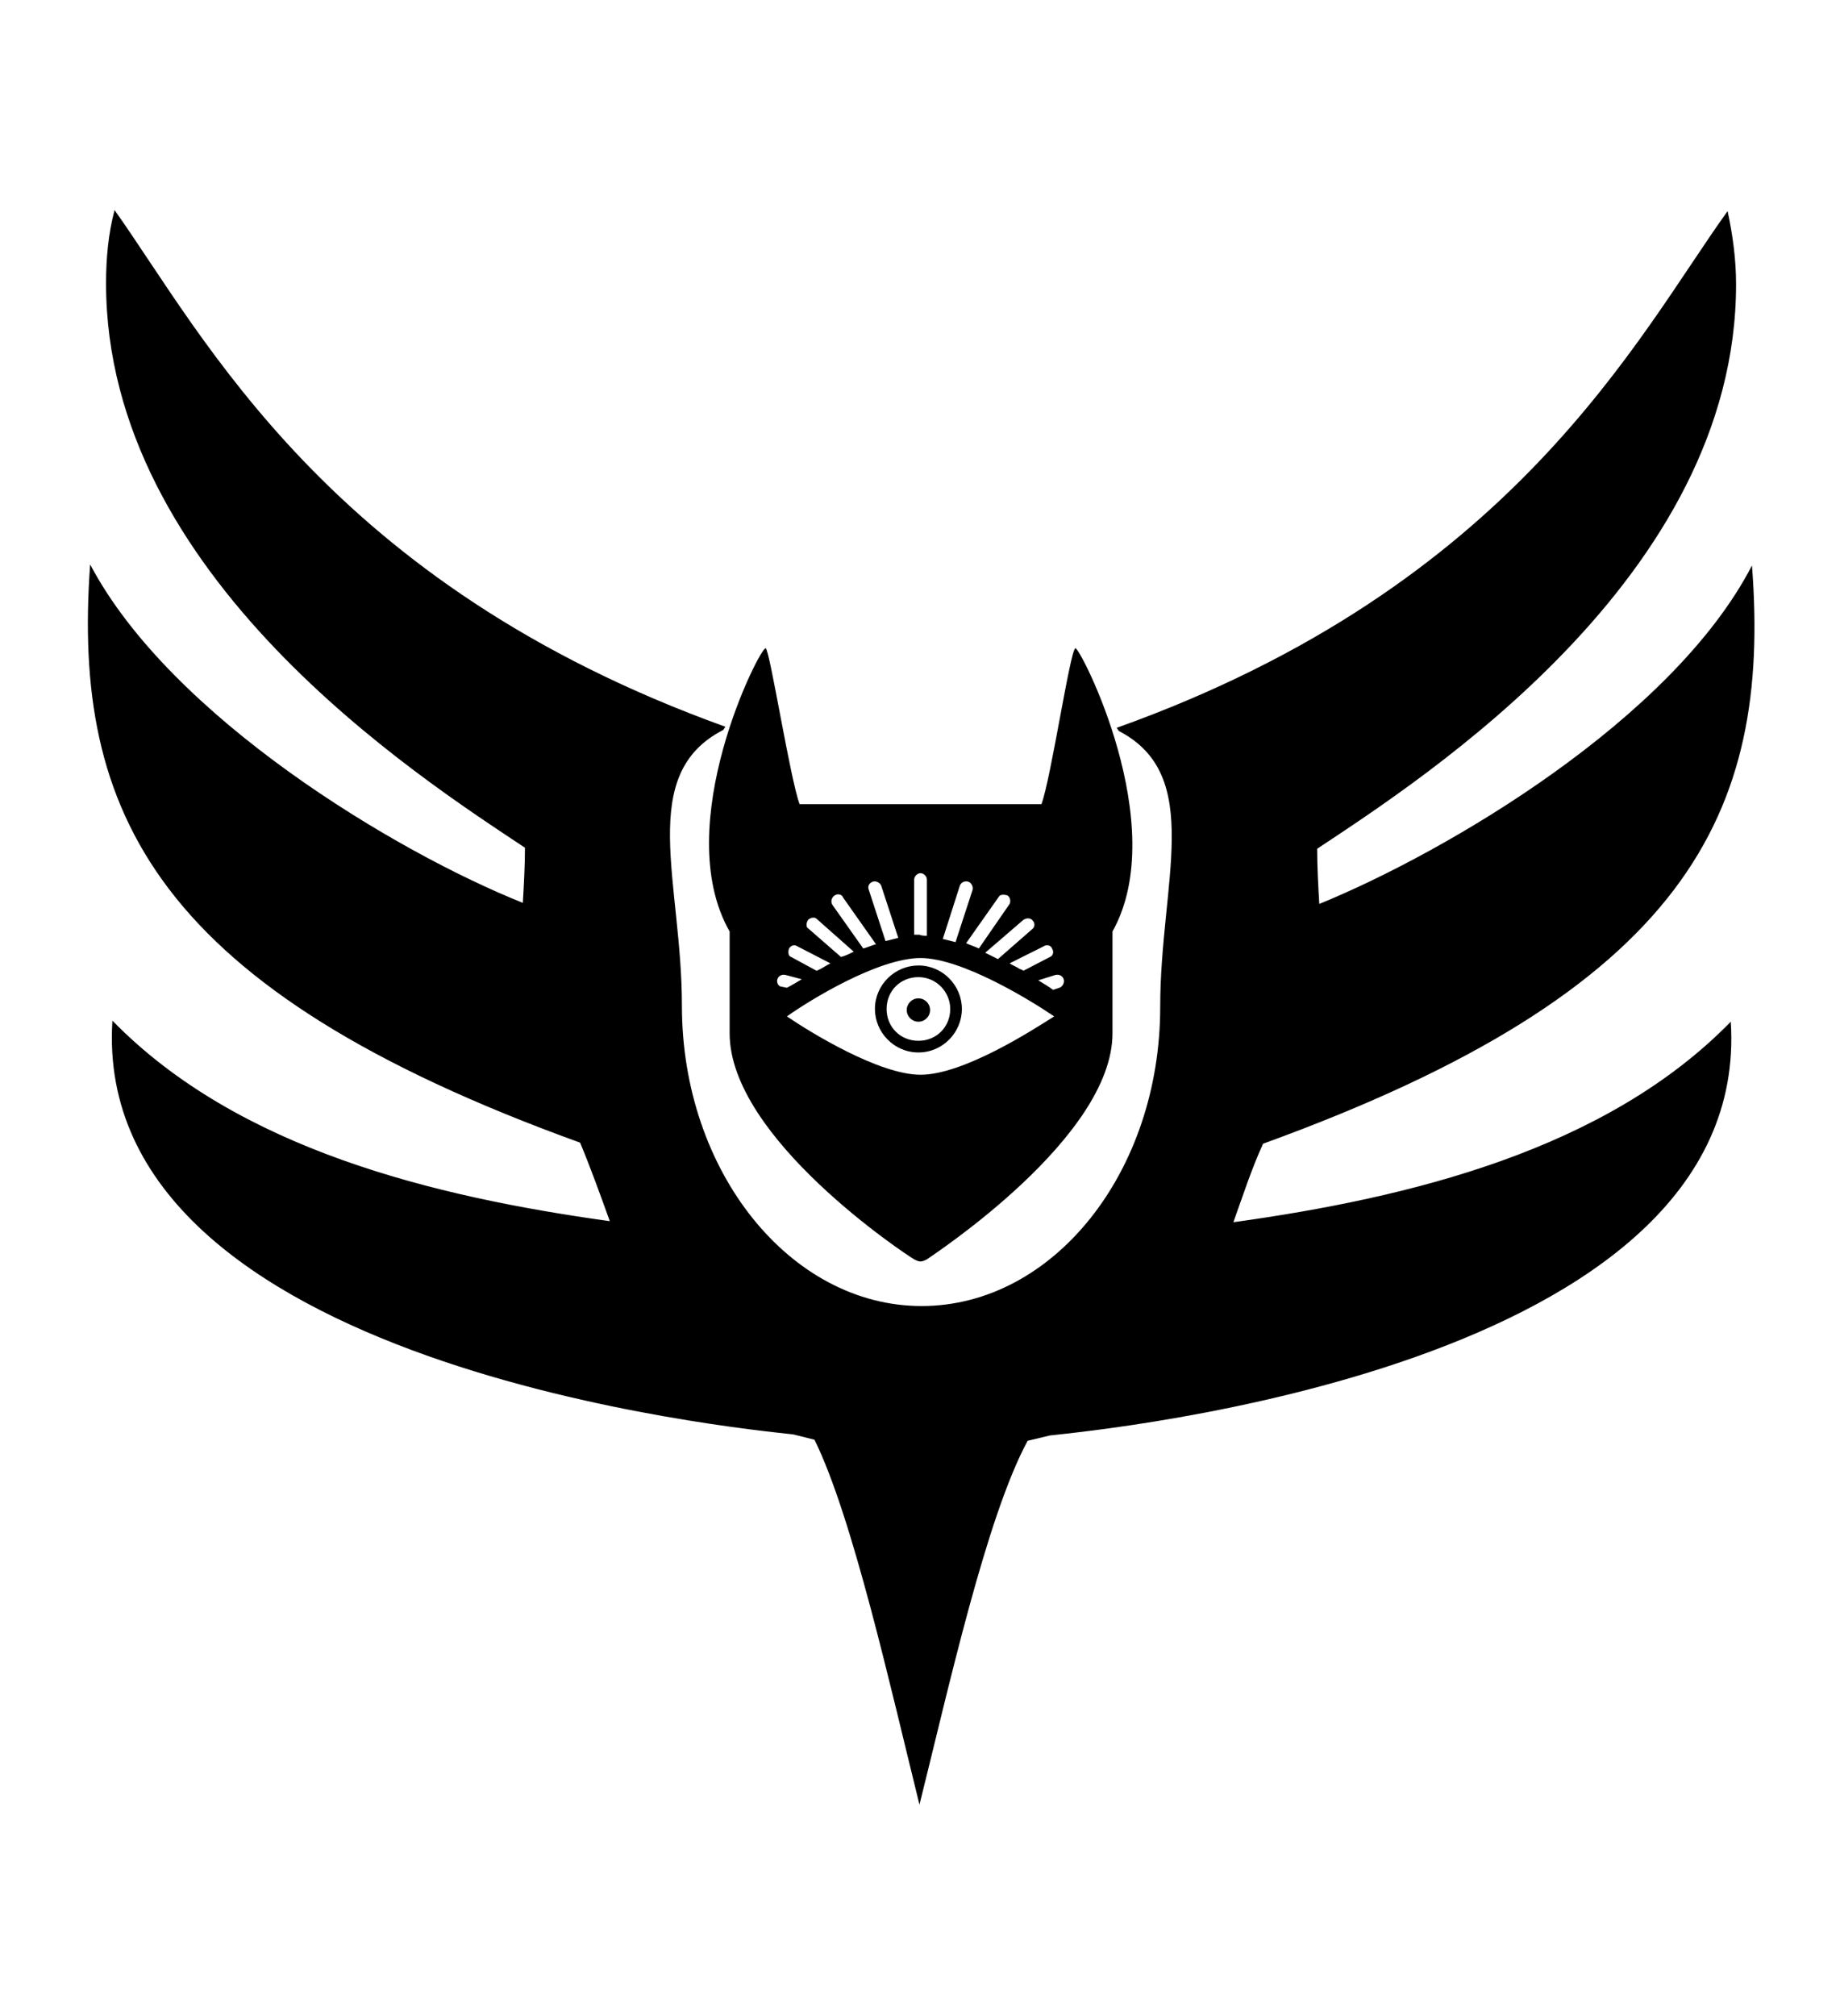 <?xml version="1.0" encoding="utf-8"?>
<!-- Generator: Adobe Illustrator 19.0.0, SVG Export Plug-In . SVG Version: 6.00 Build 0)  -->
<svg version="1.1" id="Capa_1" xmlns="http://www.w3.org/2000/svg" xmlns:xlink="http://www.w3.org/1999/xlink" x="0px" y="0px"
	 viewBox="-210 325.9 173.5 190" style="enable-background:new -210 325.9 173.5 190;" xml:space="preserve">
<g>
	<circle cx="-123.4" cy="421.1" r="1.1"/>
	<path d="M-108.6,387c-0.5,0.2-2.3,12.3-3.2,14.7h-22.8c-0.9-2.4-2.8-14.5-3.2-14.7c-0.5-0.2-9.1,16.7-3.4,26.7v9.6
		c0,9.9,16.7,20.9,17.4,21.3c0.2,0.1,0.4,0.2,0.6,0.2c0.2,0,0.4-0.1,0.6-0.2c0.7-0.5,17.5-11.5,17.5-21.3v-9.6
		C-99.5,403.7-108.2,386.8-108.6,387z M-123.2,416.2c3.9,0,10.4,4,12.6,5.5c-2.2,1.4-8.6,5.5-12.6,5.5c-3.9,0-10.4-4-12.6-5.5
		C-133.7,420.2-127.2,416.2-123.2,416.2z M-109.7,418.2c0.1,0.3-0.1,0.7-0.4,0.8l-0.6,0.2c-0.4-0.3-0.9-0.6-1.4-0.9l1.6-0.5
		C-110.1,417.7-109.8,417.9-109.7,418.2z M-111.6,415.1c0.3-0.2,0.7-0.1,0.8,0.2c0.2,0.3,0.1,0.7-0.2,0.8l-2.5,1.3
		c-0.1-0.1-0.2-0.1-0.4-0.2c-0.3-0.2-0.6-0.3-0.9-0.5L-111.6,415.1z M-112.6,412.7c0.2,0.2,0.2,0.6-0.1,0.8l-3.2,2.8
		c-0.4-0.2-0.8-0.4-1.2-0.6l3.6-3.1C-113.2,412.4-112.8,412.4-112.6,412.7z M-115,410.3c0.3,0.2,0.3,0.6,0.2,0.8l-2.9,4.2
		c-0.4-0.2-0.8-0.3-1.2-0.5l3.1-4.4C-115.7,410.2-115.3,410.2-115,410.3z M-119.5,409.4c0.1-0.3,0.4-0.5,0.8-0.4
		c0.3,0.1,0.5,0.5,0.4,0.8l-1.6,4.9c-0.4-0.1-0.8-0.2-1.2-0.3L-119.5,409.4z M-123.8,408.8c0-0.3,0.3-0.6,0.6-0.6
		c0.3,0,0.6,0.3,0.6,0.6v5.3c-0.2,0-0.5,0-0.7-0.1c-0.2,0-0.4,0-0.5,0V408.8z M-127.7,409c0.3-0.1,0.7,0.1,0.8,0.4l1.6,4.9
		c-0.4,0.1-0.8,0.2-1.2,0.3l-1.6-4.9C-128.2,409.4-128,409.1-127.7,409z M-131.3,410.3c0.3-0.2,0.7-0.1,0.8,0.2l3.1,4.4
		c-0.4,0.1-0.8,0.3-1.2,0.4l-2.9-4.1C-131.7,410.9-131.6,410.5-131.3,410.3z M-133.8,412.6c0.2-0.2,0.6-0.3,0.8-0.1l3.5,3.1
		c-0.4,0.2-0.8,0.4-1.2,0.5l-3.1-2.7C-134,413.3-134,412.9-133.8,412.6z M-135.6,415.3c0.2-0.3,0.5-0.4,0.8-0.2l3.1,1.6
		c-0.4,0.2-0.8,0.5-1.3,0.7l-2.4-1.3C-135.7,416-135.7,415.6-135.6,415.3z M-136.7,418.2c0.1-0.3,0.4-0.5,0.8-0.4l1.5,0.4
		c-0.5,0.3-1,0.6-1.4,0.8l-0.5-0.1C-136.6,418.9-136.8,418.5-136.7,418.2z"/>
	<path d="M-119.3,421c0-2.2-1.8-4.1-4.1-4.1c-2.2,0-4.1,1.8-4.1,4.1c0,2.2,1.8,4.1,4.1,4.1C-121.1,425.1-119.3,423.2-119.3,421z
		 M-123.4,424c-1.7,0-3-1.3-3-3c0-1.7,1.3-3,3-3c1.7,0,3,1.4,3,3C-120.4,422.7-121.7,424-123.4,424z"/>
</g>
<path d="M-123.3,496c2.7-10.8,6.3-27.1,10.2-34.3l2.1-0.5c4.4-0.5,66.3-6.3,64.2-39c-11.8,12.1-30.3,16.6-46.9,18.9
	c0.9-2.5,1.7-5,2.8-7.4c40-14.5,47.9-31.1,46.1-54.5c-7.5,14.5-28.8,27-40.8,31.9c-0.1-1.7-0.2-3.5-0.2-5.2
	c10.1-6.7,39.5-25.6,39.5-53.2c0-2.3-0.3-4.6-0.8-6.9c-8.5,11.8-20.1,35.3-57.6,48.7l0.2,0.3c8.1,4.2,3.9,14.3,3.9,26
	c0,15.6-10.1,28.2-22.5,28.2s-22.6-12.7-22.6-28.3c0-11.7-4.3-21.8,3.9-26l0.2-0.3c-37.5-13.5-49.2-36.9-57.6-48.7
	c-0.6,2.3-0.8,4.6-0.8,6.9c0,27.6,29.4,46.5,39.5,53.2c0,1.7-0.1,3.5-0.2,5.2c-12-4.8-33.2-17.5-40.8-31.9
	c-1.7,23.4,6.1,40,46.2,54.5c1,2.4,1.9,4.9,2.8,7.4c-16.6-2.3-35.1-6.8-46.9-18.9c-2.1,32.7,59.8,38.5,64.2,39l2,0.5
	C-129.6,468.9-126,485.1-123.3,496z"/>
</svg>
